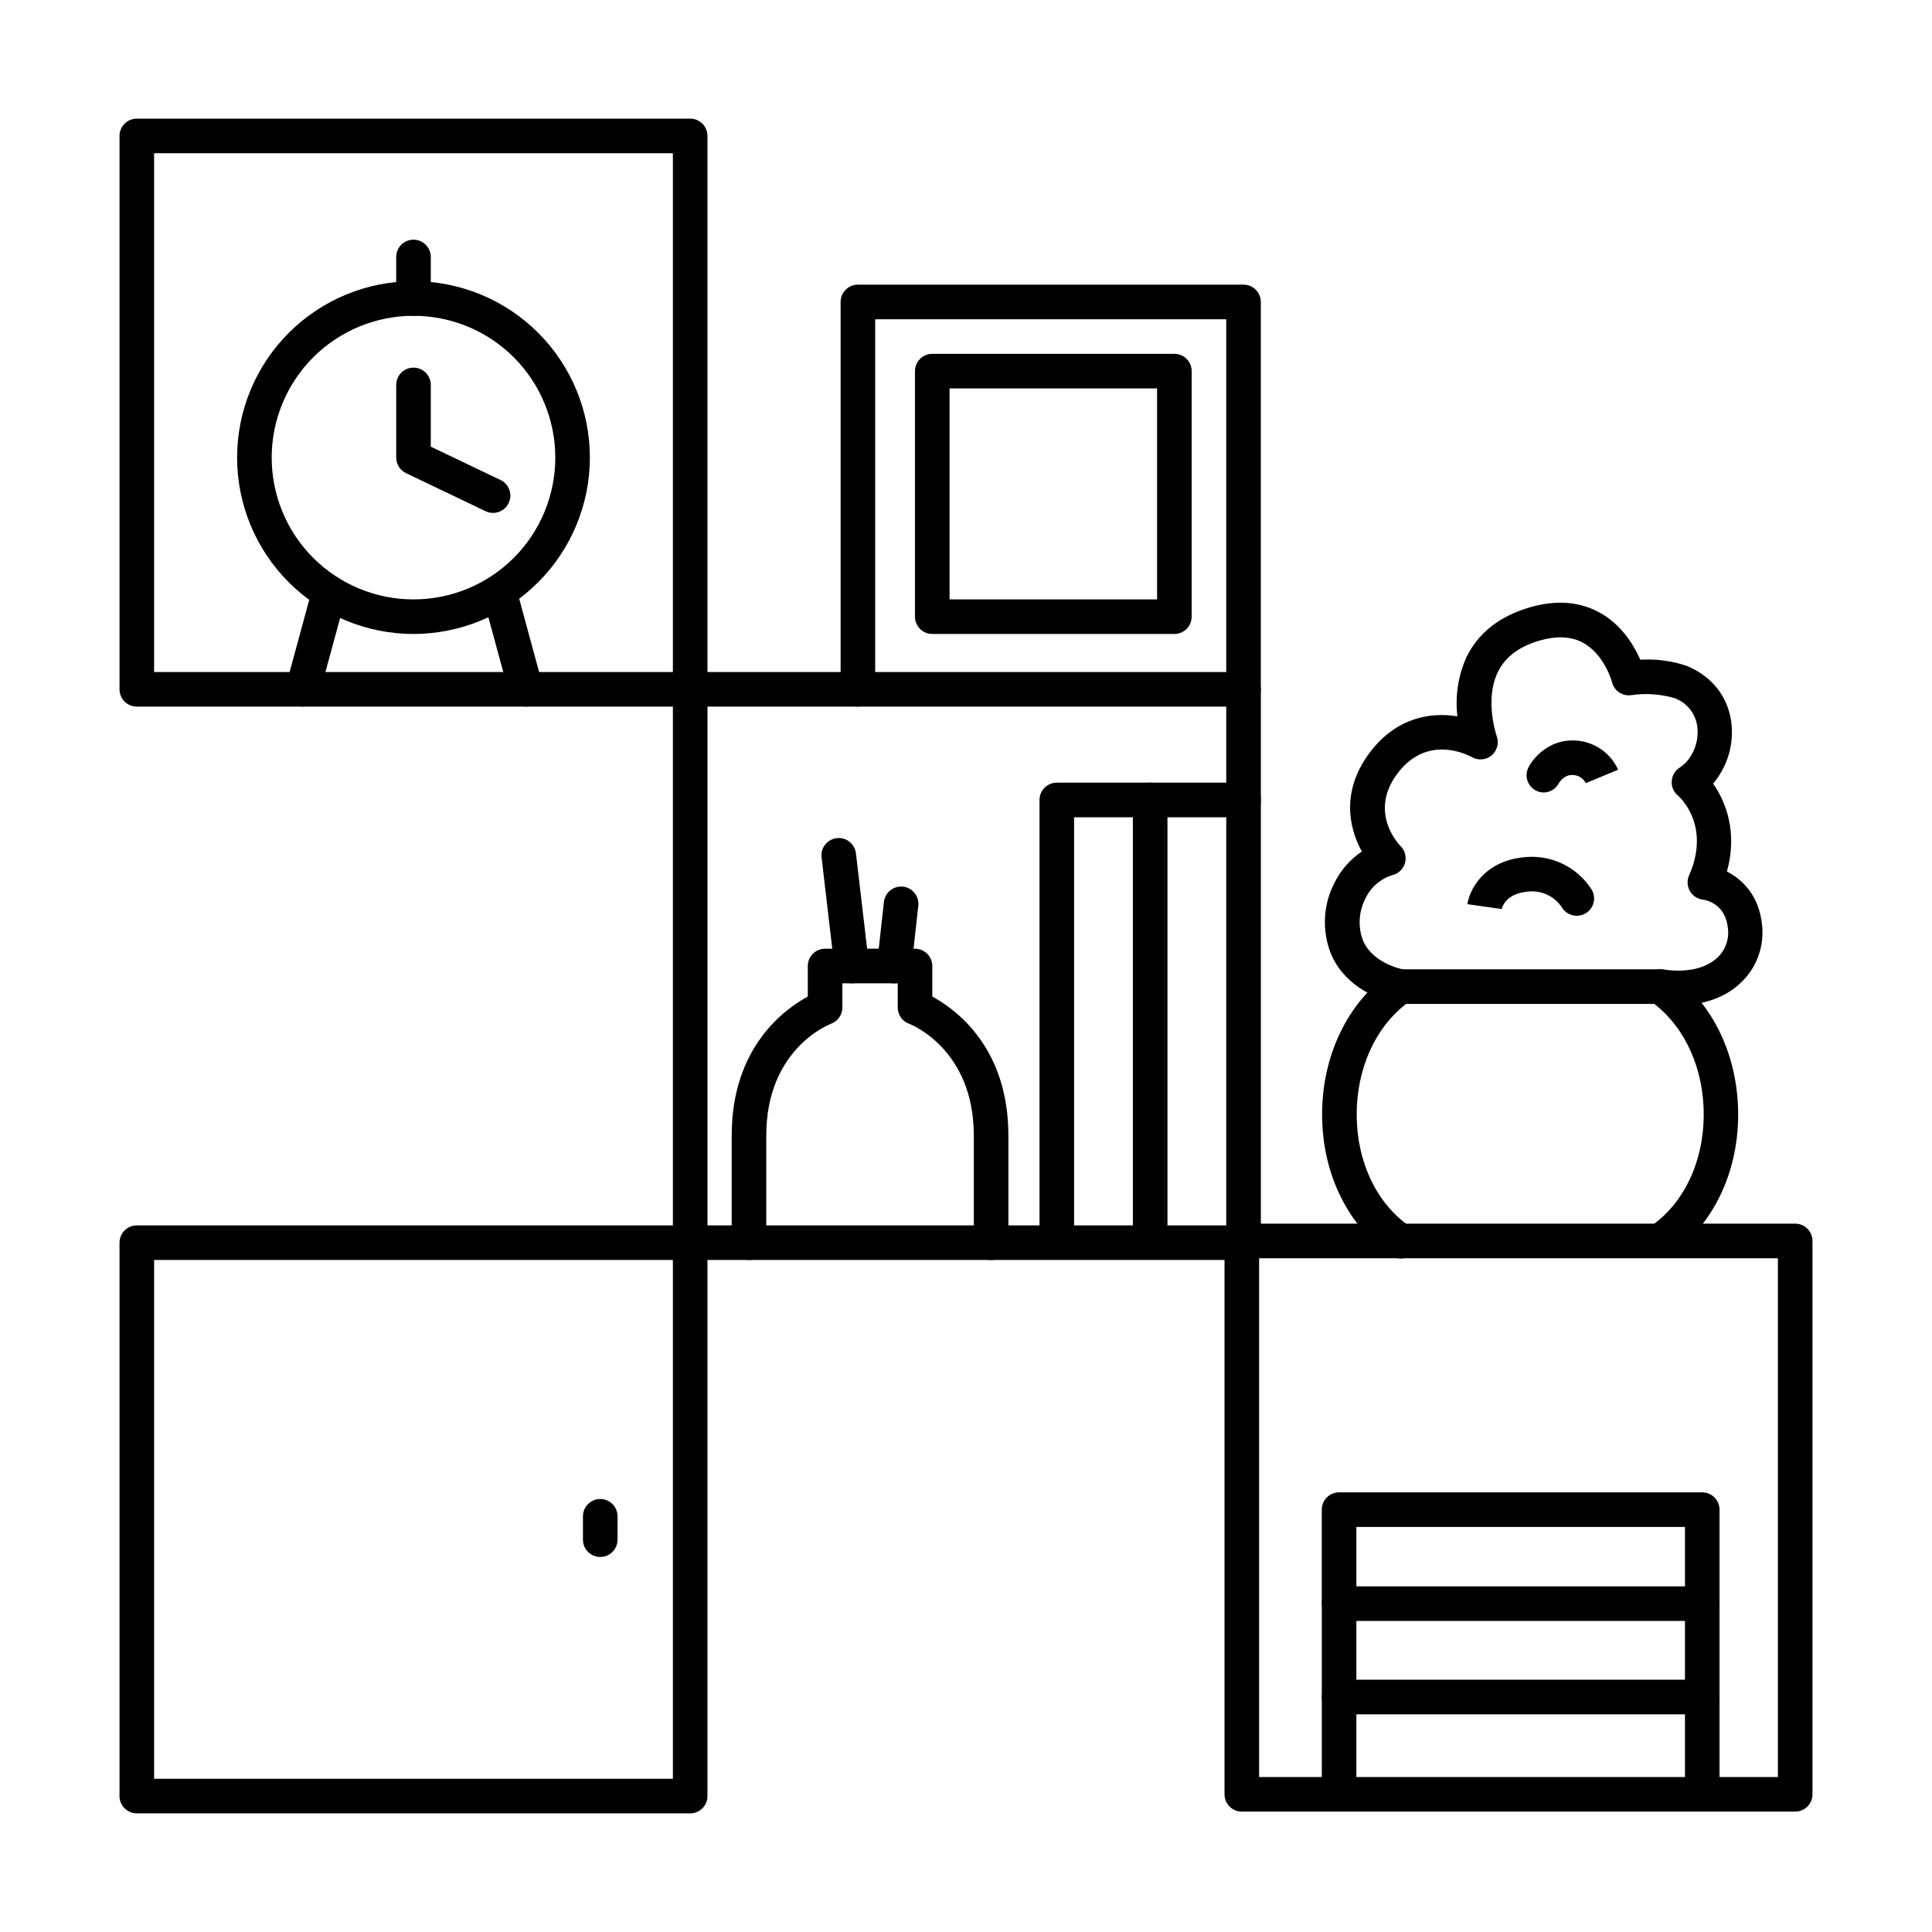 <?xml version="1.0" encoding="utf-8"?>
<!-- Generator: Adobe Illustrator 16.0.0, SVG Export Plug-In . SVG Version: 6.00 Build 0)  -->
<!DOCTYPE svg PUBLIC "-//W3C//DTD SVG 1.1//EN" "http://www.w3.org/Graphics/SVG/1.1/DTD/svg11.dtd">
<svg version="1.1" id="Calque_1" xmlns="http://www.w3.org/2000/svg" xmlns:xlink="http://www.w3.org/1999/xlink" x="0px" y="0px"
	 width="700px" height="700px" viewBox="0 0 700 700" enable-background="new 0 0 700 700" xml:space="preserve">
<g>
	<path d="M217.482,564.119c-3.46,0-6.266-2.802-6.266-6.266v-8.472v0.004c0-3.464,2.806-6.266,6.266-6.266
		c3.459,0,6.265,2.802,6.265,6.266v8.473v-0.005c0,1.665-0.658,3.258-1.835,4.431C220.736,563.461,219.143,564.119,217.482,564.119
		L217.482,564.119z"/>
	<path d="M250.066,256.017H49.568c-3.459,0-6.266-2.806-6.266-6.266V49.253c0-3.459,2.806-6.266,6.266-6.266h200.498
		c1.66,0,3.253,0.658,4.431,1.835c1.177,1.177,1.835,2.77,1.835,4.431v200.498c0,1.66-0.658,3.253-1.835,4.431
		C253.319,255.358,251.726,256.017,250.066,256.017z M55.835,243.485h187.964V55.521H55.835V243.485z"/>
	<path d="M250.066,657.013H49.568c-3.459,0-6.266-2.806-6.266-6.266V450.249c0-3.459,2.806-6.266,6.266-6.266h200.498
		c1.66,0,3.253,0.658,4.431,1.835s1.835,2.771,1.835,4.431v200.498c0,1.66-0.658,3.254-1.835,4.431S251.726,657.013,250.066,657.013
		L250.066,657.013z M55.835,644.481h187.964V456.517H55.835V644.481z"/>
	<path d="M450.564,456.515H250.066c-3.459,0-6.266-2.806-6.266-6.266V249.751c0-3.459,2.806-6.266,6.266-6.266h200.499
		c1.66,0,3.254,0.658,4.431,1.835c1.177,1.177,1.835,2.77,1.835,4.431v200.498c0,1.66-0.658,3.254-1.835,4.431
		S452.225,456.515,450.564,456.515L450.564,456.515z M256.333,443.982h187.964V256.019H256.333V443.982z"/>
	<path d="M650.432,656.383H449.934c-3.46,0-6.266-2.806-6.266-6.266V449.619c0-3.46,2.806-6.266,6.266-6.266h200.498
		c1.66,0,3.254,0.658,4.431,1.835s1.835,2.771,1.835,4.431v200.498c0,1.66-0.658,3.254-1.835,4.431S652.092,656.383,650.432,656.383
		z M456.201,643.851h187.965V455.887H456.201V643.851z"/>
	<path d="M601.453,455.885c-2.753,0.005-5.188-1.781-6.002-4.408c-0.814-2.632,0.184-5.482,2.453-7.031
		c12.029-8.194,19.271-23.231,19.387-40.224c0.112-16.702-6.552-31.677-17.906-40.49h-89.924
		c-11.354,8.772-18.018,23.81-17.906,40.49c0.112,16.992,7.357,32.029,19.374,40.224c1.423,0.913,2.417,2.363,2.753,4.02
		c0.335,1.66-0.01,3.383-0.963,4.779s-2.43,2.35-4.095,2.646c-1.669,0.29-3.379-0.104-4.753-1.097
		c-15.427-10.513-24.713-29.399-24.848-50.501c-0.139-21.552,9.121-40.989,24.785-51.967v0.004c1.056-0.738,2.31-1.132,3.598-1.128
		h93.984c1.284-0.004,2.542,0.39,3.594,1.128c15.663,10.979,24.923,30.415,24.784,51.977c-0.139,21.103-9.425,39.975-24.848,50.487
		C603.901,455.495,602.692,455.871,601.453,455.885L601.453,455.885z"/>
	<path d="M608.019,364.216c-2.403-0.004-4.807-0.192-7.179-0.563c-1.647-0.251-3.119-1.146-4.104-2.488
		c-0.984-1.343-1.396-3.017-1.141-4.659c0.523-3.424,3.728-5.773,7.147-5.245c8.181,1.254,15.314-0.313,19.548-4.336
		c2.887-2.73,4.283-6.677,3.76-10.616c-0.877-8.771-7.693-10.177-9.05-10.365l0.005,0.004c-1.982-0.228-3.741-1.383-4.73-3.119
		c-0.989-1.732-1.097-3.831-0.282-5.652c8.033-18.357-3.585-28.535-4.086-28.96c-1.535-1.298-2.354-3.249-2.206-5.25
		c0.134-1.996,1.217-3.809,2.909-4.874c4.185-2.618,6.892-8.535,6.427-14.071v-0.004c-0.332-5.017-3.604-9.367-8.334-11.077
		c-5.119-1.49-10.503-1.849-15.775-1.052c-3.146,0.389-6.087-1.625-6.856-4.699c0-0.076-2.721-10.15-10.641-14.375
		c-4.672-2.506-10.562-2.506-17.541-0.099c-6.516,2.283-10.866,5.876-13.283,10.978c-4.788,10.101-0.362,22.933-0.313,23.058
		c0.899,2.47,0.16,5.236-1.854,6.932c-2.009,1.692-4.86,1.952-7.143,0.649c-1.58-0.877-16.026-8.319-26.756,5.639
		c-11.041,14.335,0.425,26.091,0.913,26.58v-0.004c1.579,1.58,2.197,3.88,1.624,6.042c-0.572,2.157-2.251,3.849-4.408,4.435
		c-4.363,1.276-7.975,4.35-9.922,8.458c-2.403,4.623-2.784,10.039-1.043,14.953c2.381,6.266,9.511,9.761,14.898,10.839h0.005
		c3.393,0.689,5.585,4.001,4.892,7.397c-0.693,3.397-4.006,5.586-7.397,4.892c-8.934-1.79-19.985-7.644-24.158-18.707h-0.005
		c-3.017-8.208-2.439-17.302,1.593-25.062c2.27-4.552,5.68-8.436,9.9-11.278c-4.888-8.772-7.519-22.333,3.119-36.188
		c9.551-12.419,21.854-14.361,31.489-12.782c-0.855-7.232,0.246-14.559,3.186-21.218c3.885-8.172,10.764-14.048,20.476-17.446
		c10.428-3.647,19.723-3.334,27.645,0.94c8.222,4.422,12.732,12.106,14.961,17.204v0.004c5.742-0.358,11.497,0.412,16.939,2.269
		c9.497,3.96,15.378,11.856,16.179,21.706v-0.004c0.596,7.595-1.826,15.113-6.74,20.928c4.838,6.829,8.871,17.969,5.013,31.842
		c5.688,2.909,11.654,8.772,12.706,19.262c0.913,7.792-1.902,15.556-7.595,20.949c-5.527,5.379-13.581,8.234-22.794,8.234H608.019z"
		/>
	<path d="M359.092,456.515c-3.459,0-6.266-2.806-6.266-6.266v-38.847c0-31.592-23.21-40.386-23.447-40.476
		c-2.475-0.899-4.122-3.253-4.122-5.89v-8.771h-20.05v8.771c0,2.637-1.647,4.99-4.122,5.89c-0.891,0.376-23.447,9.224-23.447,40.476
		v38.847c0,3.46-2.806,6.266-6.266,6.266c-3.46,0-6.265-2.806-6.265-6.266v-38.847c0-31.802,18.958-45.661,27.568-50.326V350
		c0-3.459,2.806-6.266,6.266-6.266h32.581c1.661,0,3.254,0.658,4.431,1.835c1.177,1.177,1.835,2.771,1.835,4.431v11.076
		c8.611,4.664,27.568,18.52,27.568,50.326v38.847c0,1.66-0.658,3.254-1.835,4.431c-1.178,1.177-2.771,1.835-4.431,1.835H359.092z"/>
	<path d="M382.898,455.254c-3.459,0-6.266-2.806-6.266-6.266V289.839c0-3.459,2.807-6.266,6.266-6.266h33.834
		c3.46,0,6.266,2.806,6.266,6.266s-2.806,6.266-6.266,6.266h-27.568v152.883c0,1.66-0.657,3.254-1.835,4.431
		C386.152,454.596,384.56,455.254,382.898,455.254L382.898,455.254z"/>
	<path d="M416.73,455.254c-3.459,0-6.266-2.806-6.266-6.266V289.839c0-3.459,2.807-6.266,6.266-6.266h33.834
		c3.46,0,6.266,2.806,6.266,6.266s-2.806,6.266-6.266,6.266h-27.566v152.883c0,1.66-0.657,3.254-1.835,4.431
		c-1.177,1.177-2.772,1.835-4.431,1.835H416.73z"/>
	<path d="M485.187,621.129c-3.46,0-6.266-2.806-6.266-6.266V581.03c0-3.464,2.806-6.266,6.266-6.266h131.572
		c3.464,0,6.268,2.802,6.268,6.266c0,3.46-2.802,6.266-6.268,6.266H491.443v27.567c0,1.66-0.658,3.254-1.835,4.431
		c-1.173,1.173-2.767,1.835-4.431,1.835H485.187z"/>
	<path d="M616.759,654.504c-3.457,0-6.266-2.806-6.266-6.266v-95H491.445v27.568c0,3.46-2.802,6.266-6.268,6.266
		c-3.458,0-6.266-2.806-6.266-6.266v-33.834c0-3.46,2.806-6.266,6.266-6.266h131.574c1.665,0,3.258,0.662,4.431,1.835
		c1.177,1.177,1.835,2.771,1.835,4.431v101.266c0,1.661-0.658,3.253-1.835,4.431c-1.173,1.177-2.766,1.835-4.431,1.835H616.759z"/>
	<path d="M485.187,654.962c-3.46,0-6.266-2.806-6.266-6.266v-33.834c0-3.464,2.806-6.266,6.266-6.266h131.572
		c3.464,0,6.268,2.802,6.268,6.266c0,3.459-2.802,6.266-6.268,6.266H491.443v27.568c0,1.66-0.658,3.254-1.835,4.431
		c-1.173,1.173-2.767,1.835-4.431,1.835H485.187z"/>
	<path d="M450.564,256.017c-3.459,0-6.266-2.806-6.266-6.266V115.669H317.102v134.082c0,3.459-2.805,6.266-6.266,6.266
		c-3.459,0-6.266-2.806-6.266-6.266V109.402c0-3.459,2.806-6.266,6.266-6.266h139.719c1.66,0,3.254,0.658,4.431,1.835
		c1.177,1.177,1.835,2.77,1.835,4.431v140.349c0,1.66-0.658,3.253-1.835,4.431c-1.177,1.177-2.771,1.835-4.431,1.835H450.564z"/>
	<path d="M425.496,229.7h-87.718c-3.459,0-6.266-2.806-6.266-6.266v-88.971c0-3.459,2.806-6.266,6.266-6.266h87.718
		c1.66,0,3.253,0.658,4.43,1.835c1.178,1.177,1.835,2.771,1.835,4.431v88.971c0,1.66-0.657,3.253-1.835,4.431
		C428.749,229.042,427.156,229.7,425.496,229.7z M344.044,217.168h75.187v-76.44h-75.187V217.168z"/>
	<path d="M149.817,229.7c-16.948,0-33.203-6.731-45.188-18.721c-11.99-11.985-18.721-28.239-18.721-45.188
		c0-16.948,6.731-33.202,18.721-45.188c11.985-11.989,28.239-18.721,45.188-18.721s33.203,6.731,45.188,18.721
		c11.99,11.985,18.721,28.239,18.721,45.188c-0.018,16.944-6.758,33.19-18.738,45.171
		C183.007,222.943,166.761,229.683,149.817,229.7L149.817,229.7z M149.817,114.419c-13.628,0-26.696,5.411-36.332,15.046
		c-9.635,9.636-15.046,22.704-15.046,36.332c0,13.628,5.411,26.696,15.046,36.331c9.636,9.636,22.703,15.047,36.332,15.047
		c13.628,0,26.696-5.411,36.332-15.047c9.635-9.635,15.046-22.703,15.046-36.331c0-13.627-5.411-26.696-15.046-36.332
		C176.513,119.83,163.445,114.419,149.817,114.419z"/>
	<path d="M109.717,256.017c-1.951,0-3.791-0.913-4.972-2.461c-1.186-1.549-1.58-3.563-1.07-5.447l9.537-35.087
		c0.94-3.303,4.359-5.236,7.671-4.337c3.312,0.899,5.286,4.296,4.422,7.622l-9.551,35.087h0.004
		C115.016,254.119,112.541,256.012,109.717,256.017L109.717,256.017z"/>
	<path d="M190.546,256.017c-2.824-0.004-5.299-1.897-6.042-4.623l-9.55-35.087h0.004c-0.864-3.325,1.11-6.722,4.422-7.622
		c3.312-0.899,6.731,1.034,7.671,4.337l9.537,35.087c0.51,1.884,0.116,3.898-1.07,5.447
		C194.337,255.104,192.498,256.017,190.546,256.017L190.546,256.017z"/>
	<path d="M308.634,356.266c-3.195,0.022-5.894-2.363-6.266-5.541l-4.699-40.099c-0.398-3.437,2.063-6.552,5.5-6.955
		c3.441-0.398,6.557,2.063,6.955,5.505l4.699,40.1c0.197,1.652-0.273,3.312-1.307,4.614c-1.034,1.308-2.542,2.148-4.193,2.341
		C309.095,356.252,308.867,356.266,308.634,356.266L308.634,356.266z"/>
	<path d="M323.999,356.266c-0.233,0.014-0.47,0.014-0.703,0c-1.651-0.184-3.164-1.016-4.203-2.31
		c-1.038-1.298-1.517-2.958-1.333-4.609l2.506-22.557c0.38-3.437,3.477-5.917,6.915-5.536c3.441,0.38,5.921,3.478,5.541,6.915
		l-2.506,22.556C329.843,353.88,327.176,356.261,323.999,356.266L323.999,356.266z"/>
	<path d="M149.817,114.409c-3.459,0-6.266-2.806-6.266-6.266V93.105c0-3.459,2.806-6.266,6.266-6.266s6.266,2.806,6.266,6.266
		v15.038c0,1.66-0.658,3.253-1.835,4.431C153.07,113.75,151.477,114.409,149.817,114.409z"/>
	<path d="M178.643,185.831c-0.936,0-1.862-0.21-2.708-0.613l-28.822-13.784c-2.175-1.043-3.558-3.24-3.558-5.652v-26.315
		c0-3.459,2.806-6.266,6.266-6.266s6.266,2.806,6.266,6.266v22.368l25.264,12.079c2.641,1.262,4.05,4.184,3.406,7.04
		C184.108,183.808,181.57,185.831,178.643,185.831L178.643,185.831z"/>
	<path d="M571.309,331.793c-2.246,0.022-4.332-1.164-5.464-3.106c-2.811-4.171-7.774-6.346-12.746-5.59
		c-7.519,0.841-8.849,5.487-9.022,6.404v-0.139l-12.404-1.768c0.739-5.174,5.877-15.387,20.051-16.953
		c4.859-0.626,9.801,0.152,14.231,2.238c4.435,2.085,8.181,5.397,10.795,9.541c1.714,3.003,0.671,6.83-2.332,8.548
		c-0.949,0.537-2.019,0.819-3.106,0.824L571.309,331.793z"/>
	<path d="M559.359,287.134c-1.038-0.004-2.059-0.264-2.972-0.751c-1.464-0.792-2.556-2.14-3.025-3.737
		c-0.47-1.602-0.282-3.321,0.52-4.784c1.844-3.446,7.115-9.362,15.238-9.573c3.59-0.152,7.143,0.779,10.199,2.663
		c3.058,1.888,5.482,4.65,6.955,7.926l-11.653,4.851v0.125c-0.972-2.019-3.084-3.227-5.313-3.048
		c-2.833,0.09-4.498,2.918-4.574,3.043v0.004C563.674,285.845,561.615,287.103,559.359,287.134L559.359,287.134z"/>
</g>
</svg>
